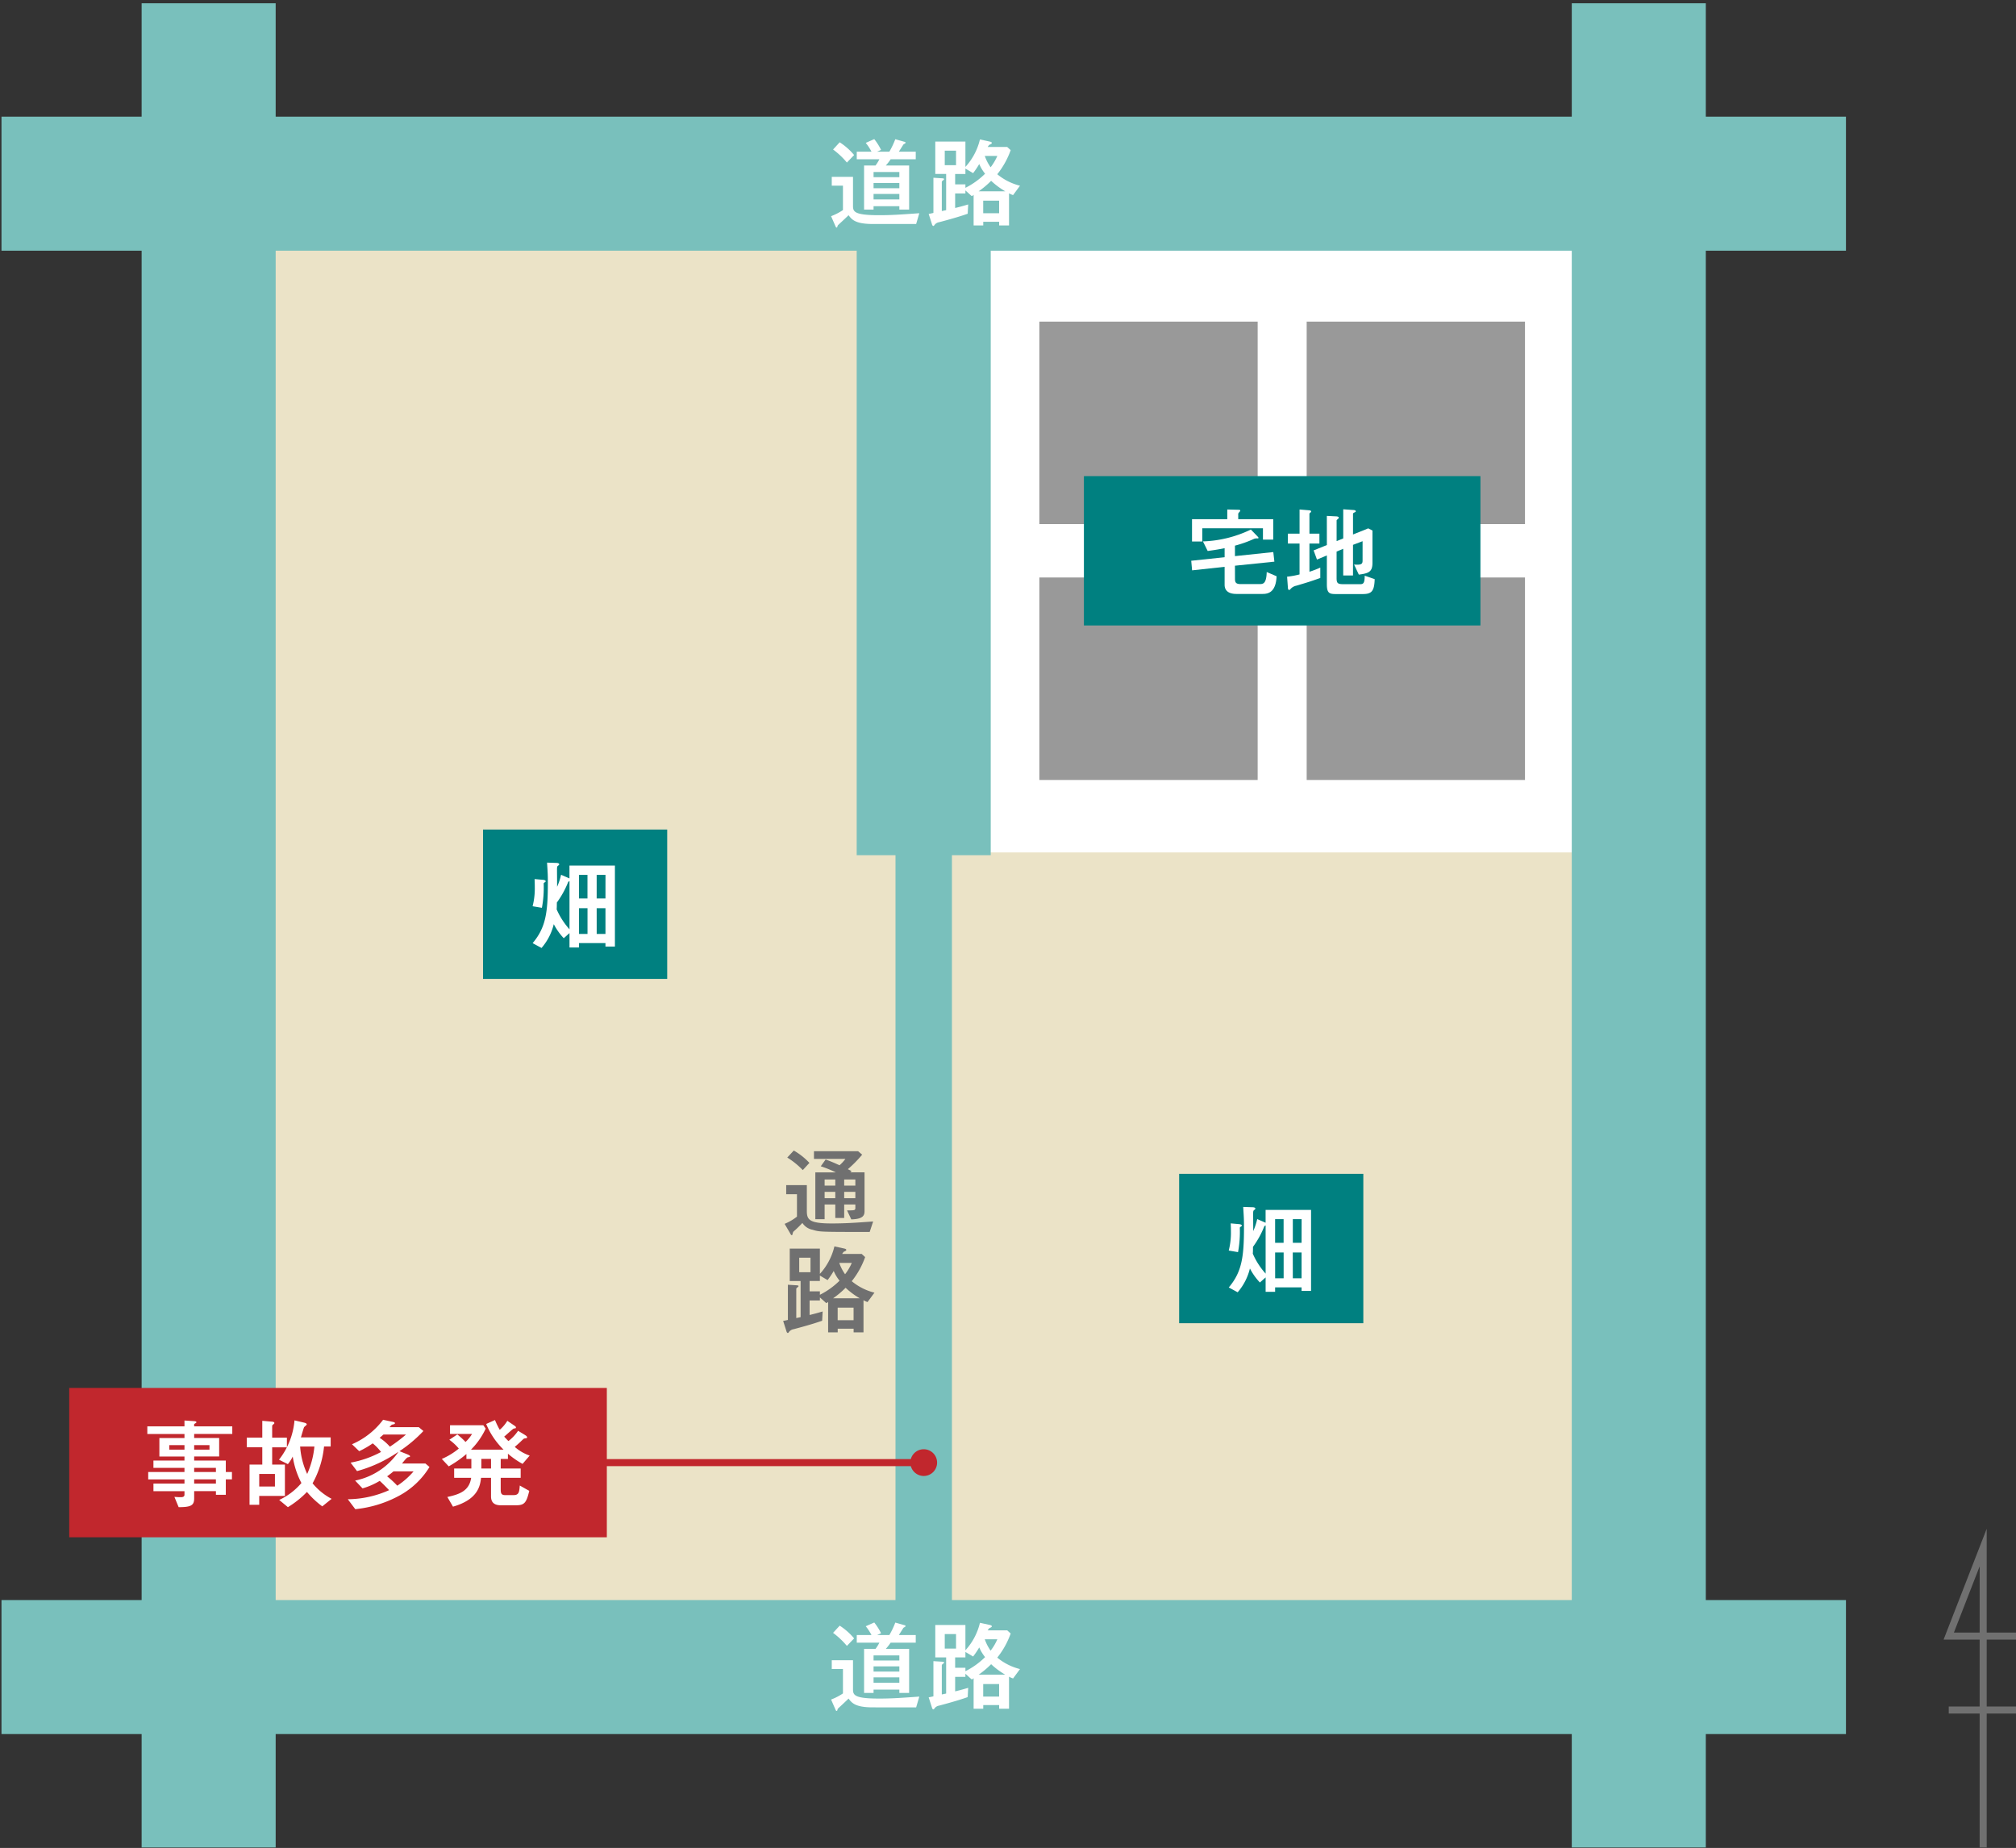 <svg xmlns="http://www.w3.org/2000/svg" xmlns:xlink="http://www.w3.org/1999/xlink" width="285.789" height="262" viewBox="0 0 285.789 262">
  <rect x="0" y="0" width="285.789" height="262" fill="#333333" stroke="none"/>
  <defs>
    <clipPath id="clip-path">
      <rect id="長方形_3496" data-name="長方形 3496" width="262" height="262" transform="translate(565 5604)" fill="#fff" stroke="#707070" stroke-width="1"/>
    </clipPath>
    <clipPath id="clip-path-2">
      <rect id="長方形_3464" data-name="長方形 3464" width="286.578" height="261.473" fill="none"/>
    </clipPath>
  </defs>
  <g id="グループ_2992" data-name="グループ 2992" transform="translate(-556 -487.374)">
    <g id="マスクグループ_328" data-name="マスクグループ 328" transform="translate(-9 -5116.626)" clip-path="url(#clip-path)">
      <g id="グループ_2969" data-name="グループ 2969" transform="translate(565.211 5604.464)">
        <rect id="長方形_3445" data-name="長方形 3445" width="97.579" height="205.579" transform="translate(32.684 27.947)" fill="#ebe3c7"/>
        <rect id="長方形_3446" data-name="長方形 3446" width="97.579" height="113.945" transform="translate(131.21 119.581)" fill="#ebe3c7"/>
        <rect id="長方形_3447" data-name="長方形 3447" width="84.412" height="85.534" transform="translate(139.344 34.861)" fill="#fff"/>
        <rect id="長方形_3448" data-name="長方形 3448" width="261.473" height="19" transform="translate(0 16.079)" fill="#79c0bc"/>
        <rect id="長方形_3449" data-name="長方形 3449" width="261.473" height="19" transform="translate(0 226.394)" fill="#79c0bc"/>
        <rect id="長方形_3450" data-name="長方形 3450" width="19" height="99" transform="translate(121.236 21.789)" fill="#79c0bc"/>
        <rect id="長方形_3451" data-name="長方形 3451" width="8" height="114.315" transform="translate(126.736 118.263)" fill="#79c0bc"/>
        <rect id="長方形_3452" data-name="長方形 3452" width="19" height="261.473" transform="translate(19.868)" fill="#79c0bc"/>
        <rect id="長方形_3453" data-name="長方形 3453" width="19" height="261.473" transform="translate(222.604)" fill="#79c0bc"/>
        <g id="グループ_2968" data-name="グループ 2968">
          <g id="グループ_2967" data-name="グループ 2967" clip-path="url(#clip-path-2)">
            <path id="パス_15791" data-name="パス 15791" d="M117.605,30.187a8.308,8.308,0,0,0,1.681-.868v-3.46H117.7V24.612h3.011V28.73c0,.813.182,1.317,3.684,1.317,1.682,0,2.8-.07,5.716-.28l-.448,1.527H123.5c-2.493,0-2.983-.659-3.418-1.247-.224.238-1.443,1.359-1.485,1.4a.42.42,0,0,0-.1.238c-.014.042-.042.112-.112.112s-.1-.056-.168-.21Zm1.218-10.478a9.057,9.057,0,0,1,2.046,1.807l-1.023,1.065a11.27,11.27,0,0,0-1.961-1.849Zm4.9-.448a8.3,8.3,0,0,1,.967,1.527l-.561.252h1.737a11.833,11.833,0,0,0,.84-1.765l1.29.365c.069.013.168.041.168.153,0,.042-.183.155-.294.211-.183.28-.505.8-.659,1.036h2.395v1.079h-3.558a7.438,7.438,0,0,1-.686.882h3.306v6.247h-1.387v-.476h-3.656v.476h-1.345V23h1.625a5.844,5.844,0,0,0,.547-.882h-3.208V21.04h2.087a7.141,7.141,0,0,0-.813-1.247Zm3.558,4.665h-3.656v.729h3.656Zm0,1.554h-3.656v.743h3.656Zm0,1.556h-3.656v.771h3.656Z" fill="#fff"/>
            <path id="パス_15792" data-name="パス 15792" d="M136.647,26.965h-1.456v2.059c.77-.182,1.288-.336,1.848-.5l-.069,1.316c-.407.14-1.513.533-4.049,1.2a1.016,1.016,0,0,0-.6.322c-.112.154-.154.21-.224.21-.112,0-.182-.181-.21-.308l-.449-1.4c.113-.015.575-.113.673-.14V24.738l1.12.07c.337.014.393.056.393.126s-.21.224-.224.224a.29.29,0,0,0-.1.266v4.034c.1-.014.518-.112.616-.126V24.2h-1.541V19.611h4.272V23.2a8.766,8.766,0,0,0,2.059-3.894l1.345.294c.28.056.337.126.337.2,0,.1-.057.126-.337.266-.056.014-.07.056-.252.308h2.774l.49.448a11.715,11.715,0,0,1-1.9,3.418,8.057,8.057,0,0,0,3.222,1.625l-.981,1.331a3.077,3.077,0,0,1-.574-.252v4.552h-1.4v-.518h-2.255v.518H137.81V27.161a.984.984,0,0,1-.266.182l-.9-.812Zm-1.33-6.065h-1.6v2.059h1.6Zm1.33,3.305h-1.456v1.471h1.456v.49a10.835,10.835,0,0,0,2.788-2,5.669,5.669,0,0,1-.827-1.373,12.69,12.69,0,0,1-.868,1.29l-1.093-.645Zm5.645,2.452a10.864,10.864,0,0,1-2-1.485,12.572,12.572,0,0,1-1.765,1.485Zm-.868,1.33h-2.255v1.779h2.255Zm-2.031-6.345a6.435,6.435,0,0,0,.826,1.611,7.5,7.5,0,0,0,.953-1.611Z" fill="#fff"/>
            <path id="パス_15793" data-name="パス 15793" d="M117.605,240.5a8.309,8.309,0,0,0,1.681-.868v-3.46H117.7v-1.247h3.011v4.118c0,.813.182,1.318,3.684,1.318,1.682,0,2.8-.071,5.716-.281l-.448,1.527H123.5c-2.493,0-2.983-.658-3.418-1.246-.224.237-1.443,1.358-1.485,1.4a.42.42,0,0,0-.1.238c-.014.042-.042.113-.112.113s-.1-.057-.168-.211Zm1.218-10.477a9.023,9.023,0,0,1,2.046,1.806l-1.023,1.065a11.31,11.31,0,0,0-1.961-1.849Zm4.9-.448a8.262,8.262,0,0,1,.967,1.526l-.561.253h1.737a11.854,11.854,0,0,0,.84-1.766l1.29.364c.069.014.168.042.168.155,0,.042-.183.154-.294.21-.183.28-.505.8-.659,1.037h2.395v1.078h-3.558a7.583,7.583,0,0,1-.686.883h3.306v6.247h-1.387v-.477h-3.656v.477h-1.345v-6.247h1.625a5.912,5.912,0,0,0,.547-.883h-3.208v-1.078h2.087a7.1,7.1,0,0,0-.813-1.247Zm3.558,4.664h-3.656v.729h3.656Zm0,1.554h-3.656v.743h3.656Zm0,1.556h-3.656v.771h3.656Z" fill="#fff"/>
            <path id="パス_15794" data-name="パス 15794" d="M136.647,237.28h-1.456v2.059c.77-.182,1.288-.336,1.848-.5l-.069,1.316c-.407.141-1.513.533-4.049,1.205a1.017,1.017,0,0,0-.6.323c-.112.154-.154.21-.224.21-.112,0-.182-.182-.21-.309l-.449-1.4c.113-.014.575-.113.673-.14v-4.987l1.12.07c.337.014.393.056.393.126s-.21.225-.224.225a.287.287,0,0,0-.1.265v4.034c.1-.013.518-.112.616-.126V234.52h-1.541v-4.594h4.272v3.586a8.766,8.766,0,0,0,2.059-3.894l1.345.294c.28.056.337.126.337.2,0,.1-.057.126-.337.266-.056.015-.07.057-.252.309h2.774l.49.448a11.741,11.741,0,0,1-1.9,3.418,8.082,8.082,0,0,0,3.222,1.625l-.981,1.33a3.077,3.077,0,0,1-.574-.252V241.8h-1.4v-.519h-2.255v.519H137.81v-4.328a.983.983,0,0,1-.266.181l-.9-.812Zm-1.33-6.065h-1.6v2.06h1.6Zm1.33,3.305h-1.456v1.471h1.456v.49a10.835,10.835,0,0,0,2.788-2,5.65,5.65,0,0,1-.827-1.373,12.423,12.423,0,0,1-.868,1.29l-1.093-.645Zm5.645,2.452a10.864,10.864,0,0,1-2-1.485,12.5,12.5,0,0,1-1.765,1.485Zm-.868,1.331h-2.255v1.779h2.255Zm-2.031-6.346a6.435,6.435,0,0,0,.826,1.611,7.473,7.473,0,0,0,.953-1.611Z" fill="#fff"/>
            <path id="パス_15795" data-name="パス 15795" d="M114.167,171.219c0,1.247.336,1.779,3.53,1.779,1.681,0,3.1-.084,4.441-.181.868-.057,1.036-.071,1.428-.1l-.49,1.485c-6.99,0-7.1,0-8.082-.308a2.2,2.2,0,0,1-1.457-.967,16.263,16.263,0,0,1-1.275,1.233c-.042.028-.07.154-.126.35-.014.07-.028.154-.112.154s-.2-.21-.238-.294l-.77-1.317a7.176,7.176,0,0,0,1.751-1.022v-3.18H111.24v-1.289h2.927Zm-1.849-8.559a9.611,9.611,0,0,1,2.213,1.751l-.938,1.023a11.333,11.333,0,0,0-2.2-1.779Zm4.511,1.275c.826.294,1.162.449,1.975.813a5.559,5.559,0,0,0,.826-.9h-4.454v-1.092h6.261l.574.49a17.632,17.632,0,0,1-2.031,2.059c.28.14.393.2.533.28l-.2.168h2.032v5.436c0,.546-.042,1.19-1.877,1.232l-.6-1.274c1.051,0,1.177,0,1.177-.351v-.49h-1.583v1.919H118.2v-1.919h-1.513V172.4h-1.316v-6.64h2.914a16.715,16.715,0,0,0-2.144-.868Zm1.372,2.83h-1.513v.868H118.2Zm0,1.751h-1.513v.9H118.2Zm2.844-1.751h-1.583v.868h1.583Zm0,1.751h-1.583v.9h1.583Z" fill="#707070"/>
            <path id="パス_15796" data-name="パス 15796" d="M116.016,183.916H114.56v2.06c.77-.183,1.288-.336,1.848-.5l-.069,1.316c-.407.14-1.513.533-4.049,1.2a1.023,1.023,0,0,0-.6.323c-.112.154-.154.21-.224.21-.112,0-.182-.182-.21-.308l-.449-1.4c.113-.015.575-.113.673-.141V181.69l1.12.069c.337.015.393.057.393.127s-.21.224-.224.224a.287.287,0,0,0-.1.266v4.034c.1-.014.518-.112.616-.127v-5.126h-1.541v-4.594h4.272v3.586a8.763,8.763,0,0,0,2.059-3.9l1.345.295c.28.056.337.126.337.2,0,.1-.057.126-.337.267-.056.014-.07.056-.252.308h2.774l.49.448a11.715,11.715,0,0,1-1.9,3.418,8.069,8.069,0,0,0,3.222,1.625l-.981,1.331a3.078,3.078,0,0,1-.574-.252v4.552h-1.4v-.518h-2.255v.518h-1.359v-4.328a.985.985,0,0,1-.266.182l-.9-.812Zm-1.33-6.064h-1.6v2.059h1.6Zm1.33,3.3H114.56v1.471h1.456v.49a10.835,10.835,0,0,0,2.788-2,5.669,5.669,0,0,1-.827-1.373,12.688,12.688,0,0,1-.868,1.29l-1.093-.645Zm5.645,2.452a10.822,10.822,0,0,1-2-1.486,12.511,12.511,0,0,1-1.765,1.486Zm-.868,1.33h-2.255v1.779h2.255Zm-2.031-6.345a6.41,6.41,0,0,0,.826,1.61,7.468,7.468,0,0,0,.953-1.61Z" fill="#707070"/>
            <rect id="長方形_3455" data-name="長方形 3455" width="30.947" height="28.709" transform="translate(147.129 45.134)" fill="#999"/>
            <rect id="長方形_3456" data-name="長方形 3456" width="30.947" height="28.709" transform="translate(185.024 45.134)" fill="#999"/>
            <rect id="長方形_3457" data-name="長方形 3457" width="30.947" height="28.709" transform="translate(147.129 81.412)" fill="#999"/>
            <rect id="長方形_3458" data-name="長方形 3458" width="30.947" height="28.709" transform="translate(185.024 81.412)" fill="#999"/>
            <rect id="長方形_3459" data-name="長方形 3459" width="56.21" height="21.175" transform="translate(153.445 67.04)" fill="teal"/>
            <path id="パス_15798" data-name="パス 15798" d="M174.862,81.619c0,.448.1.728.784.728h2.732c.476,0,.938-.07.981-1.709l1.4.6c-.1,2.255-1.163,2.507-1.989,2.507h-3.712c-.6,0-1.667-.14-1.667-1.3V79.9l-4.608.5-.126-1.359,4.734-.5V77.262c-.588.112-1.149.224-2.4.393l-.672-1.359a16.874,16.874,0,0,0,6.793-1.681l.925.952c.112.126.154.155.154.224s-.056.084-.112.084a1.265,1.265,0,0,0-.476.042,16.578,16.578,0,0,1-2.746.981v1.485l5.435-.574.154,1.358-5.589.575Zm5.421-8.475v2.9h-1.457V74.433h-8.6V76.31h-1.456V73.144h5V71.771l1.569.042c.126,0,.266,0,.266.126,0,.071-.013.071-.2.281a.356.356,0,0,0-.083.294v.63Z" fill="#fff"/>
            <path id="パス_15799" data-name="パス 15799" d="M182.363,75.2h1.653V71.771l1.33.112c.239.014.308.084.308.182,0,.07-.027.084-.139.168a.239.239,0,0,0-.1.182V75.2h1.414v1.4h-1.414V80.6a13.928,13.928,0,0,0,1.54-.589v1.471c-1.5.532-1.7.588-3.389,1.093a1.505,1.505,0,0,0-.729.364c-.2.21-.21.238-.294.238-.112,0-.168-.084-.182-.35l-.112-1.527a11.755,11.755,0,0,0,1.765-.322V76.6h-1.653Zm5.519-2.521,1.373.07c.027,0,.322.028.322.182,0,.07-.014.084-.154.21s-.154.126-.154.211v2.9l.938-.378V71.743l1.4.1c.1,0,.378.028.378.182,0,.084-.042.1-.224.182-.14.07-.168.126-.168.21v2.9l2.157-.869.6.308v4.553c0,1.261-.462,1.513-1.933,1.695l-.672-1.429c1.205.112,1.205-.182,1.205-.644V76.267l-1.359.518v4.343h-1.387V77.346l-.938.392v3.768c0,.7.154.855.938.855h2.4c.435,0,.645-.113.645-1.205l1.414.49c-.042,1.751-.476,2.115-1.695,2.115h-3.852c-.9,0-1.232-.168-1.232-1.387V78.285l-1.4.587-.476-1.3,1.877-.757Z" fill="#fff"/>
            <rect id="長方形_3460" data-name="長方形 3460" width="76.212" height="21.175" transform="translate(9.602 196.319)" fill="#c1272d"/>
            <path id="パス_15800" data-name="パス 15800" d="M25.941,200.938l1.3.084c.2.014.392.028.392.169,0,.069-.168.153-.266.21a.121.121,0,0,0-.056.126v.238h5.407v1.078H27.314v.574h3.544v2.62H27.314v.575H31.8v1.624h.869v1.05H31.8v2.186H30.4v-.519H27.314v1.023c0,1.009-.462,1.247-2.2,1.247l-.6-1.457c.224.014.476.042.882.042.168,0,.546,0,.546-.35v-.5h-4.4v-1.078h4.4v-.589H20.8v-1.05h5.14v-.588h-4.4v-1.036h4.4v-.575H22.383v-2.62h3.558v-.574H20.674v-1.078h5.267Zm0,3.488H23.784v.645h2.157Zm3.544,0H27.314v.645h2.171Zm.911,3.222H27.314v.588H30.4Zm0,1.638H27.314v.589H30.4Z" fill="#fff"/>
            <path id="パス_15801" data-name="パス 15801" d="M38.372,207.185h1.807v4.441H36.537v1.261H35.164v-5.7h1.807v-2.451h-2.2v-1.373h2.2v-2.382l1.275.113c.238.014.434.042.434.2,0,.07-.014.084-.168.21-.112.084-.14.126-.14.322v1.541h2.087v1.373H38.372Zm.392,1.331H36.537v1.779h2.227Zm6.71,4.594a12.6,12.6,0,0,1-2.171-2.045,13.492,13.492,0,0,1-2.7,2.158L39.367,212.2a9.229,9.229,0,0,0,3.151-2.4,12.058,12.058,0,0,1-1.232-3.754,5.466,5.466,0,0,1-.687,1.078l-1.261-.63a10.425,10.425,0,0,0,2.2-5.575l1.373.322c.1.028.364.084.364.252,0,.084-.336.322-.378.393-.07.126-.379,1.218-.449,1.442h4.217v1.289h-.939a13.508,13.508,0,0,1-1.625,5.225,8.731,8.731,0,0,0,2.7,2.2Zm-3.138-8.488a10.93,10.93,0,0,0,1,3.894,12.382,12.382,0,0,0,1.023-3.894Z" fill="#fff"/>
            <path id="パス_15802" data-name="パス 15802" d="M49.094,212.1a14.58,14.58,0,0,0,5.855-1.288c-.406-.421-.882-.911-1.33-1.317a10.056,10.056,0,0,1-2.437,1.065l-1.051-1.107a9.771,9.771,0,0,0,6.149-4.09A19.1,19.1,0,0,1,50.4,208.11l-.911-1.2a14.413,14.413,0,0,0,4.315-1.513,7,7,0,0,0-1.177-1.219,12.412,12.412,0,0,1-1.919,1.107l-1.022-.981a10.9,10.9,0,0,0,4.412-3.473l1.4.307c.168.042.28.057.28.183,0,.111-.112.14-.378.195-.112.029-.14.071-.393.365h4.147l.658.546a19.413,19.413,0,0,1-3.39,2.858l1.079.434c.1.042.42.168.42.294,0,.071-.1.1-.308.14s-.714.757-.84.883H60.1l.575.49a11.34,11.34,0,0,1-4.076,3.95,16.532,16.532,0,0,1-6.444,2.032Zm5.057-9.175c-.084.071-.462.407-.546.463a7.274,7.274,0,0,1,1.457,1.26,21.464,21.464,0,0,0,2.283-1.723Zm1.415,5.225c-.168.154-.659.532-.9.7a13.621,13.621,0,0,1,1.442,1.33,10.821,10.821,0,0,0,2.311-2.031Z" fill="#fff"/>
            <path id="パス_15803" data-name="パス 15803" d="M72.592,201.582c.2.141.336.21.336.336s-.056.127-.294.155c-.126.014-1.149.98-1.373,1.148.168.183.434.463.6.631a6.158,6.158,0,0,0,1.373-1.457l.9.547c.238.153.378.237.378.378,0,.1-.014.112-.322.154-.14.027-.154.042-.364.237-.519.505-.771.715-1.065.967a6.27,6.27,0,0,0,2.115,1.232l-1.008,1.177a12.031,12.031,0,0,1-2.074-1.442v.742H70.771v1.358H73.6v1.318h-2.83v1.526c0,.547,0,.925.616.925h1.219c.756,0,.8-.462.868-1.358l1.345.755c-.406,1.7-.686,2.045-1.9,2.045H70.785c-1.093,0-1.387-.574-1.387-1.26v-2.633H67.983c-.126,1.106-.406,3.067-3.978,4.09l-.8-1.373c1.639-.364,3.1-.812,3.376-2.717h-2.41v-1.318h2.438v-1.358h-.7v-.7a15.623,15.623,0,0,1-2.507,1.751l-.981-1.051a9.913,9.913,0,0,0,2.41-1.471,7.352,7.352,0,0,0-1.345-1.247l1.135-.756a11.409,11.409,0,0,1,1.162,1.065,5.187,5.187,0,0,0,.924-1.135H63.585v-1.232h4.721l.336.476a10.543,10.543,0,0,1-2.087,2.984h4.622a10.837,10.837,0,0,1-2.465-3.643l1.246-.559a11.92,11.92,0,0,0,.673,1.386,5.236,5.236,0,0,0,1.078-1.275Zm-3.194,4.8H68.025v1.358H69.4Z" fill="#fff"/>
            <rect id="長方形_3461" data-name="長方形 3461" width="26.108" height="21.175" transform="translate(68.262 117.149)" fill="teal"/>
            <path id="パス_15804" data-name="パス 15804" d="M79.708,132.555a8.766,8.766,0,0,1-1.415-1.99,8.066,8.066,0,0,1-1.736,3.376l-1.261-.686c1.877-2.214,2.157-4.37,2.157-8.559,0-1.12-.014-1.288-.112-2.857l1.275.042c.126,0,.448.013.448.2,0,.07-.014.084-.2.224-.112.084-.112.266-.112.616s.014,2,.014,2.34a8.532,8.532,0,0,0,.56-1.7l1.191.519v-1.821h6.443v11.486H85.62v-.5H81.866v.63H80.521v-2.045Zm-2.955-8.279c.028,0,.392.042.392.2,0,.084-.042.1-.2.2-.028.028-.084.07-.084.126a15.56,15.56,0,0,1-.252,3.446l-1.317-.224a10.246,10.246,0,0,0,.308-2.773c0-.449-.014-.743-.028-1.079Zm3.768.182c-.154.084-.182.1-.21.182a12.9,12.9,0,0,1-1.583,2.858c0,.14,0,.742-.028.966a10.458,10.458,0,0,0,1.821,2.83Zm2.549-.882H81.865v3.348H83.07Zm-1.2,8.376h1.205V128.3H81.866Zm3.754-8.376H84.373v3.348H85.62Zm-1.247,8.376H85.62V128.3H84.373Z" fill="#fff"/>
            <rect id="長方形_3462" data-name="長方形 3462" width="26.108" height="21.175" transform="translate(166.946 165.966)" fill="teal"/>
            <path id="パス_15805" data-name="パス 15805" d="M178.393,181.37a8.672,8.672,0,0,1-1.415-1.989,8.073,8.073,0,0,1-1.737,3.376l-1.261-.686c1.877-2.213,2.157-4.37,2.157-8.559,0-1.12-.014-1.288-.112-2.857l1.275.042c.126,0,.448.014.448.2,0,.07-.014.084-.2.224-.112.085-.112.266-.112.617s.014,2,.014,2.339a8.533,8.533,0,0,0,.56-1.7l1.191.519v-1.821h6.443v11.486H184.3v-.5H180.55v.63h-1.345v-2.045Zm-2.956-8.278c.028,0,.392.042.392.2,0,.084-.042.1-.2.2-.028.027-.084.069-.084.126a15.556,15.556,0,0,1-.252,3.445l-1.317-.224a10.246,10.246,0,0,0,.308-2.773c0-.448-.014-.743-.028-1.079Zm3.768.182c-.154.084-.182.1-.21.182a12.837,12.837,0,0,1-1.583,2.858c0,.139,0,.742-.028.967a10.467,10.467,0,0,0,1.821,2.829Zm2.549-.882h-1.205v3.348h1.205Zm-1.2,8.376h1.205v-3.655H180.55Zm3.754-8.376h-1.247v3.348H184.3Zm-1.247,8.376H184.3v-3.655h-1.247Z" fill="#fff"/>
            <path id="パス_15806" data-name="パス 15806" d="M128.842,206.906a1.895,1.895,0,1,1,1.9,1.895,1.9,1.9,0,0,1-1.9-1.895" fill="#c1272d"/>
            <rect id="長方形_3463" data-name="長方形 3463" width="48.158" height="1" transform="translate(82.578 206.407)" fill="#c1272d"/>
          </g>
        </g>
      </g>
    </g>
    <g id="グループ_2989" data-name="グループ 2989">
      <path id="パス_15818" data-name="パス 15818" d="M282.425,261.473h-1V232h-5.111l6.111-15.714V231h4.153v1h-4.153ZM277.776,231h3.649v-9.384Z" transform="translate(555.211 487.837)" fill="#707070"/>
      <rect id="長方形_3551" data-name="長方形 3551" width="9.533" height="1" transform="translate(832.256 729.323)" fill="#707070"/>
    </g>
  </g>
</svg>
